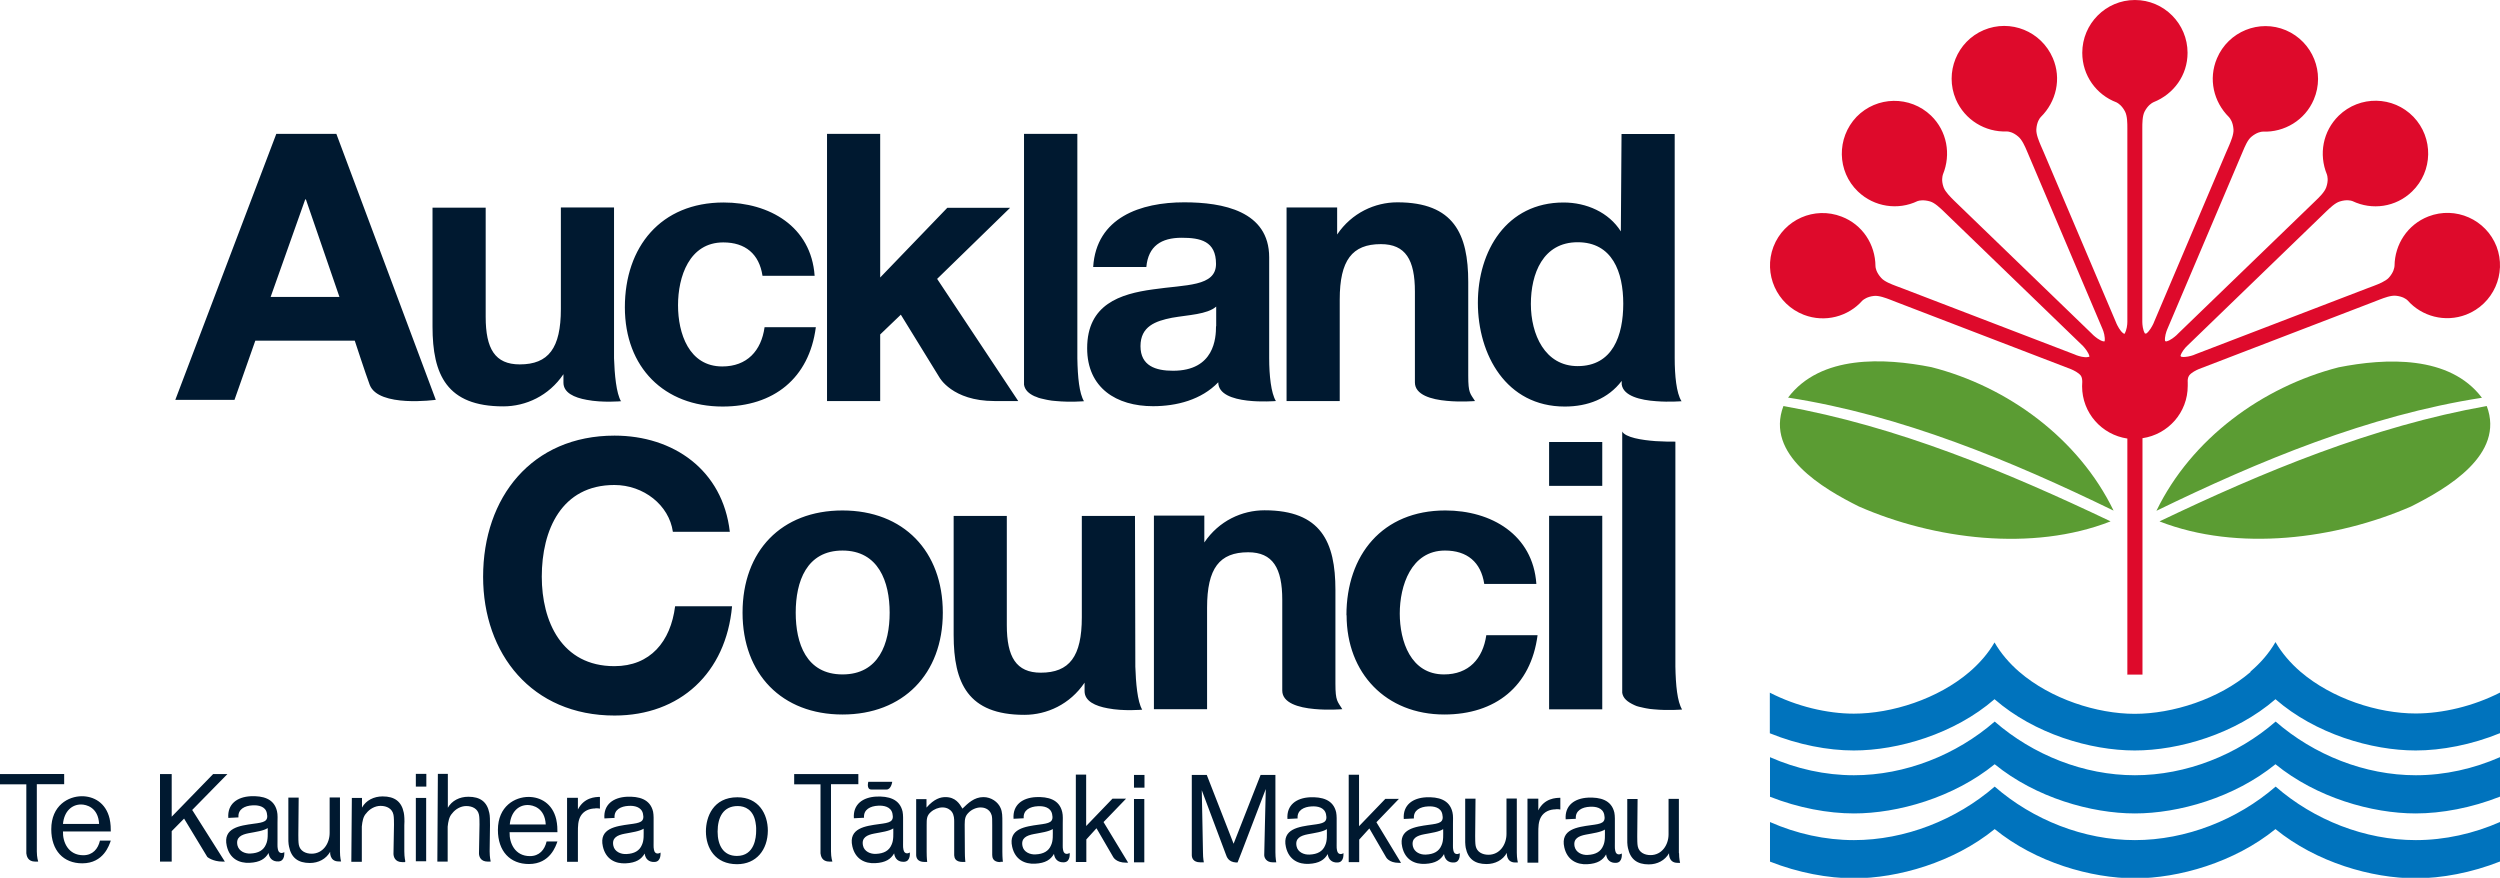 <?xml version="1.0" encoding="UTF-8"?><svg id="Layer_1" xmlns="http://www.w3.org/2000/svg" viewBox="0 0 145.31 51.02"><defs><style>.cls-1{fill:#0073bd;}.cls-2{fill:#001930;}.cls-3{fill:#de0a2b;}.cls-4{fill:#5b9c33;}</style></defs><g id="Auckland_Council_Logo_-_Colour"><g><path class="cls-1" d="M130.81,39.03c.59-.5,1.08-1.07,1.45-1.71,.37,.64,.87,1.22,1.45,1.72,1.83,1.57,4.5,2.43,6.7,2.43,1.55,0,3.35-.42,4.91-1.22v2.36c-1.66,.68-3.41,1.01-4.91,1.01-2.56,0-5.83-.96-8.15-2.98-2.33,2.02-5.61,2.98-8.18,2.98s-5.83-.96-8.15-2.98c-2.33,2.02-5.61,2.98-8.18,2.98-1.5,0-3.23-.33-4.88-1v-2.36c1.56,.8,3.34,1.22,4.88,1.22,2.2,0,4.89-.85,6.73-2.43,.58-.5,1.08-1.07,1.45-1.71,.37,.64,.87,1.22,1.45,1.72,1.83,1.57,4.5,2.43,6.7,2.43s4.89-.85,6.73-2.43m14.51,11.01c-1.67,.66-3.41,.98-4.91,.98-2.55,0-5.77-.92-8.15-2.86-2.39,1.94-5.63,2.86-8.17,2.86s-5.77-.92-8.15-2.86c-2.39,1.94-5.63,2.86-8.18,2.86-1.5,0-3.23-.32-4.88-.97v-2.3c1.54,.68,3.21,1.05,4.88,1.05,2.97,0,5.95-1.18,8.18-3.11,2.23,1.94,5.18,3.11,8.15,3.11s5.95-1.18,8.18-3.11c2.23,1.94,5.18,3.11,8.15,3.11,1.68,0,3.37-.38,4.91-1.06v2.3Zm0-3.77c-1.67,.66-3.41,.98-4.91,.98-2.55,0-5.77-.92-8.15-2.86-2.39,1.94-5.63,2.86-8.17,2.86s-5.77-.92-8.15-2.86c-2.39,1.94-5.63,2.86-8.18,2.86-1.5,0-3.23-.32-4.88-.97v-2.3c1.54,.68,3.21,1.05,4.88,1.05,2.97,0,5.95-1.18,8.18-3.12,2.23,1.94,5.18,3.12,8.15,3.12s5.95-1.18,8.18-3.12c2.23,1.94,5.18,3.12,8.15,3.12,1.68,0,3.37-.38,4.91-1.06v2.3Z"/><path class="cls-4" d="M125.34,29.69c2.03-4.19,6.15-7.2,10.59-8.34,2.73-.54,6.45-.72,8.33,1.77-6.59,1.02-12.96,3.67-18.92,6.57m-2.68,.62c-4.53,1.77-10.25,1.04-14.61-.87-2.09-1.04-5.46-3.01-4.39-5.84,6.6,1.17,12.98,3.83,19.01,6.7m.18-.62c-5.96-2.9-12.34-5.55-18.92-6.57,1.89-2.5,5.6-2.31,8.33-1.77,4.44,1.13,8.56,4.15,10.59,8.34m2.68,.62c6.02-2.88,12.4-5.53,19.01-6.7,1.07,2.83-2.31,4.79-4.4,5.84-4.36,1.9-10.07,2.64-14.61,.87"/><path class="cls-3" d="M123.65,39.23v-13.74c-1.49-.22-2.63-1.49-2.63-3.04,0-.15,.01-.26,.01-.26,0-.12-.02-.26-.08-.35-.13-.18-.43-.32-.57-.38l-10.1-3.88-.41-.16c-.26-.1-.66-.25-.94-.22-.39,.04-.6,.2-.68,.27-.82,.93-2.17,1.3-3.4,.83-1.58-.61-2.37-2.38-1.77-3.96,.61-1.58,2.38-2.36,3.96-1.75,1.21,.46,1.96,1.61,1.97,2.88,0,.1,.05,.37,.33,.68,.19,.22,.6,.37,.86,.47l.4,.15,9.98,3.83,.12,.05c.14,.05,.46,.15,.67,.1,.03,0,.06-.01,.08-.03-.06-.25-.28-.5-.38-.61l-7.78-7.52-.32-.31c-.2-.19-.51-.49-.78-.57-.38-.11-.63-.06-.74-.02-1.12,.54-2.51,.35-3.46-.56-1.22-1.17-1.25-3.11-.08-4.34,1.18-1.21,3.11-1.24,4.33-.07,.93,.9,1.17,2.25,.69,3.42-.03,.1-.1,.36,.04,.75,.1,.27,.41,.57,.61,.77l.31,.3,7.69,7.43,.09,.09c.11,.1,.36,.31,.58,.36,.03,0,.06,0,.08,0,.04-.26-.06-.57-.12-.71l-4.23-9.96-.17-.4c-.11-.26-.28-.65-.5-.83-.3-.26-.56-.3-.67-.3-1.24,.05-2.44-.66-2.96-1.87-.66-1.56,.07-3.36,1.62-4.02,1.56-.66,3.35,.07,4.02,1.63,.51,1.19,.2,2.53-.7,3.42-.07,.07-.23,.29-.26,.71-.02,.29,.15,.69,.26,.95l.17,.39,4.18,9.84,.05,.12c.06,.13,.21,.43,.39,.56,.02,.01,.05,.03,.07,.04,.14-.22,.17-.55,.17-.7V7.45c0-.28,0-.7-.13-.96-.18-.35-.4-.49-.5-.54-1.17-.44-1.99-1.56-1.99-2.88,0-1.69,1.37-3.07,3.06-3.07,1.69,0,3.06,1.38,3.06,3.07,0,1.3-.8,2.4-1.98,2.87-.09,.04-.33,.18-.52,.55-.13,.26-.13,.69-.13,.97v11.25c0,.15,.03,.48,.15,.67,.04,.02,.07,0,.09,0,.18-.13,.33-.42,.4-.56l.05-.12,4.18-9.84,.17-.39c.11-.26,.28-.66,.26-.95-.03-.42-.19-.63-.26-.71-.9-.89-1.21-2.22-.7-3.42,.66-1.56,2.46-2.29,4.01-1.63,1.56,.67,2.28,2.47,1.62,4.02-.51,1.21-1.72,1.92-2.96,1.87-.11,0-.37,.05-.67,.3-.22,.18-.38,.57-.49,.83l-.17,.4-4.23,9.96c-.06,.14-.16,.45-.13,.67,.04,.04,.07,.04,.09,.03,.22-.05,.47-.26,.58-.36l.09-.09,7.69-7.43,.31-.3c.2-.19,.51-.49,.61-.77,.14-.4,.07-.66,.04-.75-.48-1.17-.24-2.51,.69-3.42,1.22-1.18,3.16-1.15,4.34,.07,1.17,1.22,1.14,3.16-.08,4.34-.95,.92-2.33,1.1-3.46,.56-.1-.04-.36-.1-.74,.02-.27,.08-.58,.38-.78,.57l-.32,.31-7.78,7.52c-.11,.1-.32,.35-.38,.57,.02,.05,.05,.06,.07,.06,.22,.04,.54-.05,.68-.1l.12-.05,9.98-3.83,.4-.15c.26-.1,.67-.26,.86-.47,.28-.31,.32-.58,.33-.68,.01-1.26,.76-2.41,1.97-2.88,1.58-.61,3.35,.18,3.96,1.75,.6,1.58-.19,3.35-1.77,3.96-1.23,.47-2.58,.1-3.4-.83-.08-.08-.29-.23-.68-.27-.28-.03-.68,.12-.94,.22l-.41,.16-10.1,3.88c-.14,.06-.44,.2-.57,.38-.08,.11-.09,.28-.08,.41,0,.11,0,.13,0,.13v.06c0,1.55-1.14,2.82-2.63,3.04v13.74h-.87Z"/><path class="cls-2" d="M2.14,45.58h1.59v-.59H0v.6H1.53v4.01c.02,.15,.08,.48,.52,.48h.17s-.08-.24-.08-.59v-3.91Zm1.52,2.31c.07-.74,.52-1.13,1.05-1.13,.3,0,1,.16,1.05,1.13H3.65Zm-.01,.44h2.79c0-.16,0-.44-.07-.75-.22-.93-.93-1.3-1.61-1.3-.78,0-1.78,.53-1.78,1.92,0,1.24,.71,1.98,1.8,1.98,1.25,0,1.57-1.07,1.66-1.32h-.63c-.11,.48-.42,.85-.97,.85-.87,0-1.2-.76-1.18-1.38m7.5-1.24l2.06-2.1h-.83l-2.41,2.48v-2.48h-.68v5.09h.68v-1.77l.72-.73,1.35,2.23s.31,.27,.89,.27h.13l-1.89-2.99Zm4.4,1.04c0,.34,.03,.67-.1,.95-.14,.34-.44,.51-.9,.53-.33,.02-.68-.14-.76-.48-.1-.47,.24-.62,.65-.7,.42-.08,.88-.14,1.11-.3m.99,1.39c-.05,.02-.12,.06-.18,.06-.1,0-.19-.05-.22-.22-.04-.17-.01-.38-.02-.53v-1.01c0-.2,.02-.47-.03-.67-.17-.74-.83-.9-1.53-.87-.77,.04-1.36,.44-1.3,1.26l.59-.03c-.04-.48,.37-.68,.82-.7,.32-.02,.75,.05,.83,.45,.11,.49-.16,.54-.78,.62-.78,.11-1.79,.23-1.55,1.29,.17,.75,.73,1.01,1.33,.98,.61-.03,.91-.24,1.1-.57,.04,.32,.25,.51,.58,.49,.4-.02,.33-.55,.33-.55m3.3,.54s-.06-.23-.06-.56v-3.15h-.6v2.06c0,.62-.39,1.21-1.05,1.21-.35,0-.67-.16-.74-.51-.03-.13-.03-.44-.03-.58l.02-2.17h-.6v2.12c-.01,.29,0,.57,.04,.73,.13,.65,.53,.95,1.21,.95,.5,0,.94-.23,1.18-.65,0,0-.05,.56,.49,.56h.15Zm3.74,.01s-.06-.23-.06-.59v-1.52c.02-.29,0-.57-.03-.72-.13-.65-.53-.95-1.23-.95-.51,0-.97,.23-1.2,.65v-.56h-.59l-.03,3.71h.61v-2.05c.03-.3,.08-.59,.26-.77,.18-.24,.5-.43,.83-.43,.36,0,.68,.16,.75,.52,.03,.13,.03,.44,.03,.58l-.03,1.68c0,.15,.07,.49,.51,.49h.15Zm.61-3.69v3.68h.6v-3.68h-.6Zm.61-.66v-.74h-.61v.74h.61Zm3.74,4.35s-.06-.23-.06-.59l.02-1.51c0-.28,0-.56-.04-.72-.13-.65-.53-.94-1.22-.94-.51,0-.96,.23-1.19,.64v-1.97h-.58l-.03,5.1h.6v-2.03c.03-.29,.08-.58,.26-.77,.18-.24,.49-.43,.82-.43,.36,0,.67,.16,.74,.51,.03,.13,.03,.43,.03,.57l-.03,1.67c0,.15,.07,.48,.51,.48h.15Zm1.11-2.15c.07-.74,.51-1.13,1.04-1.13,.3,0,1,.16,1.05,1.13h-2.1Zm-.02,.45h2.79c0-.16,0-.44-.07-.75-.22-.93-.93-1.3-1.61-1.3-.78,0-1.78,.53-1.78,1.92,0,1.24,.71,1.98,1.8,1.98,1.25,0,1.57-1.07,1.66-1.31h-.63c-.11,.48-.42,.85-.97,.85-.87,0-1.2-.76-1.18-1.38m4.99-1.4c.1,0,.18,0,.26,.02v-.68c-.25,0-.92,.02-1.28,.73v-.68h-.63v3.72h.63v-1.72c0-.34,0-.66,.16-.94,.18-.3,.5-.44,.86-.44m2.8,1.17c0,.34,.03,.67-.1,.95-.14,.34-.44,.51-.9,.53-.33,.02-.69-.14-.76-.48-.1-.47,.24-.62,.65-.7,.42-.08,.88-.14,1.12-.3m.99,1.39c-.05,.02-.12,.06-.18,.06-.1,0-.19-.05-.22-.22-.04-.17-.01-.38-.02-.53v-1.01c0-.2,.01-.47-.03-.67-.17-.74-.83-.9-1.53-.87-.77,.04-1.36,.44-1.3,1.26l.59-.03c-.04-.48,.37-.68,.82-.7,.31-.02,.74,.05,.83,.45,.11,.49-.16,.54-.78,.62-.78,.11-1.79,.23-1.55,1.29,.17,.75,.73,1.01,1.33,.98,.61-.03,.91-.24,1.1-.57,.04,.32,.25,.51,.58,.49,.4-.02,.34-.55,.34-.55m5.56-1.25c0,.37-.09,1.45-1.12,1.45-.8,0-1.12-.64-1.12-1.41,0-.84,.33-1.49,1.17-1.49,.42,0,.9,.21,1.03,.93,.02,.11,.05,.28,.04,.51m.68,0c0-1-.55-1.95-1.77-1.95-1.42,0-1.83,1.16-1.83,1.98,0,.97,.54,1.91,1.81,1.91,1.12,0,1.78-.83,1.79-1.95m3.67-2.7h1.59v-.59h-3.73v.6h1.53v4.01c.02,.15,.08,.48,.52,.48h.17s-.08-.24-.08-.59v-3.91Zm3.55-.14h-1.38s-.13,.45,.18,.45h.88c.27,0,.33-.45,.33-.45m.06,2.71c0,.34,.03,.67-.1,.95-.14,.34-.44,.51-.9,.53-.33,.02-.69-.14-.76-.48-.1-.47,.24-.62,.65-.7,.42-.08,.88-.14,1.11-.3m.99,1.39s-.12,.06-.18,.06c-.1,0-.19-.05-.22-.22-.04-.17-.01-.38-.02-.53v-1.01c0-.2,.01-.47-.03-.67-.17-.74-.83-.9-1.53-.87-.77,.04-1.36,.44-1.3,1.26l.59-.03c-.04-.48,.37-.68,.82-.7,.31-.02,.74,.05,.83,.45,.11,.49-.16,.54-.78,.62-.78,.11-1.79,.23-1.55,1.29,.17,.75,.73,1.01,1.33,.98,.61-.03,.91-.24,1.1-.57,.04,.32,.25,.51,.58,.49,.4-.02,.33-.55,.33-.55m5.26,.55h.15s-.03-.23-.03-.58v-1.7c0-.37,0-.61-.1-.84-.15-.36-.55-.64-1-.64-.54,0-.9,.36-1.22,.67-.17-.29-.4-.67-.99-.67-.27,0-.65,.09-1.1,.61v-.49h-.6v3.23c0,.15,.05,.42,.49,.42h.15s-.03-.23-.03-.58v-1.58c0-.33,0-.53,.24-.74,.19-.17,.45-.27,.68-.27,.27,0,.45,.13,.54,.25,.14,.19,.14,.44,.14,.58v.2h0v1.75c.01,.15,.06,.39,.5,.39h.15s-.03-.23-.03-.58c0,0-.01-1.55-.01-1.59,0-.35,.04-.51,.22-.69,.18-.19,.46-.31,.71-.31,.13,0,.52,.04,.64,.46,.03,.12,.03,.24,.03,.57h0v1.73c0,.15,.04,.42,.48,.42m3.04-1.93c0,.34,.03,.67-.1,.95-.14,.34-.44,.51-.9,.53-.33,.02-.69-.14-.76-.48-.1-.47,.24-.62,.65-.7,.42-.08,.88-.14,1.12-.3m.99,1.39s-.12,.06-.18,.06c-.1,0-.19-.05-.22-.22-.04-.17-.01-.38-.02-.53v-1.01c0-.2,.02-.47-.03-.67-.17-.74-.83-.9-1.53-.87-.77,.04-1.36,.44-1.3,1.26l.59-.03c-.04-.48,.37-.68,.82-.7,.32-.02,.74,.05,.83,.45,.11,.49-.16,.54-.77,.62-.78,.11-1.79,.23-1.55,1.29,.17,.75,.73,1.01,1.33,.98,.61-.03,.91-.24,1.1-.57,.04,.32,.25,.51,.58,.49,.4-.02,.33-.55,.33-.55m3.4,.57l-1.43-2.36,1.31-1.36h-.79l-1.53,1.59v-2.99h-.6v5.08h.61v-1.31l.59-.65,.97,1.67s.16,.33,.74,.33h.13Zm.34-3.7v3.68h.6v-3.68h-.6Zm.61-.66v-.74h-.61v.74h.61Zm7.66,4.34s-.05-.23-.05-.59v-4.49h-.86l-1.57,4-1.56-4h-.87v2.91h0v1.75c0,.15,.07,.42,.49,.42h.21s-.05-.22-.05-.58l-.03-1.59-.04-2.02,1.4,3.73c.05,.14,.14,.44,.59,.47h.09l.22-.56h0l1.42-3.71-.05,2.09-.04,1.75c0,.15,.12,.42,.49,.42h.21Zm2.94-1.93c0,.34,.03,.67-.1,.95-.14,.34-.44,.51-.9,.53-.33,.02-.69-.14-.76-.48-.1-.47,.24-.62,.65-.7,.42-.08,.88-.14,1.11-.3m.99,1.39c-.05,.02-.12,.06-.18,.06-.1,0-.19-.05-.22-.22-.04-.17-.01-.38-.02-.53v-1.01c0-.2,.01-.47-.03-.67-.17-.74-.83-.9-1.53-.87-.77,.04-1.36,.44-1.3,1.26l.59-.03c-.04-.48,.37-.68,.82-.7,.32-.02,.74,.05,.83,.45,.11,.49-.16,.54-.78,.62-.78,.11-1.79,.23-1.55,1.29,.17,.75,.74,1.01,1.33,.98,.61-.03,.91-.24,1.1-.57,.04,.32,.25,.51,.58,.49,.4-.02,.33-.55,.33-.55m3.35,.57l-1.43-2.36,1.31-1.36h-.79l-1.53,1.59v-2.99h-.6v5.08h.61v-1.31l.59-.65,.97,1.67s.16,.33,.74,.33h.13Zm2.45-1.96c0,.34,.03,.67-.1,.95-.14,.34-.44,.51-.9,.53-.33,.02-.68-.14-.76-.48-.1-.47,.24-.62,.65-.7,.42-.08,.88-.14,1.11-.3m.99,1.39c-.05,.02-.12,.06-.18,.06-.1,0-.19-.05-.22-.22-.04-.17-.01-.38-.02-.53v-1.01c0-.2,.02-.47-.03-.67-.17-.74-.83-.9-1.53-.87-.77,.04-1.36,.44-1.3,1.26l.59-.03c-.04-.48,.37-.68,.82-.7,.32-.02,.75,.05,.83,.45,.11,.49-.16,.54-.78,.62-.78,.11-1.79,.23-1.55,1.29,.17,.75,.73,1.01,1.33,.98,.61-.03,.91-.24,1.1-.57,.04,.32,.25,.51,.58,.49,.4-.02,.33-.55,.33-.55m3.38,.54s-.06-.23-.06-.56v-3.15h-.6v2.06c0,.62-.39,1.21-1.05,1.21-.35,0-.67-.16-.74-.51-.03-.13-.03-.44-.03-.58l.02-2.17h-.6v2.12c-.01,.29,0,.57,.03,.73,.13,.65,.53,.95,1.21,.95,.5,0,.95-.23,1.18-.65,0,0-.05,.56,.49,.56h.15Zm2.21-3.09c.1,0,.18,0,.26,.02v-.68c-.25,0-.93,.02-1.28,.73v-.68h-.63v3.72h.63v-1.72c0-.34,0-.66,.16-.94,.18-.3,.5-.44,.86-.44m2.85,1.17c0,.34,.03,.67-.1,.95-.14,.34-.44,.51-.9,.53-.33,.02-.68-.14-.76-.48-.1-.47,.24-.62,.65-.7,.42-.08,.88-.14,1.12-.3m.99,1.39s-.12,.06-.18,.06c-.1,0-.19-.05-.22-.22-.04-.17-.01-.38-.02-.53v-1.01c0-.2,.01-.47-.03-.67-.17-.74-.83-.9-1.53-.87-.77,.04-1.36,.44-1.3,1.26l.59-.03c-.04-.48,.37-.68,.82-.7,.32-.02,.74,.05,.83,.45,.11,.49-.16,.54-.77,.62-.78,.11-1.79,.23-1.55,1.29,.17,.75,.74,1.01,1.33,.98,.61-.03,.91-.24,1.1-.57,.04,.32,.25,.51,.58,.49,.4-.02,.33-.55,.33-.55m3.32-.02v-3.15h-.6v2.06c0,.62-.39,1.21-1.05,1.21-.35,0-.67-.16-.74-.51-.03-.13-.03-.44-.03-.58l.02-2.17h-.6v2.12c-.01,.29,0,.57,.04,.73,.14,.65,.53,.95,1.21,.95,.5,0,.94-.23,1.18-.65,0,0-.05,.56,.49,.56h.15s-.06-.23-.06-.56"/><path class="cls-2" d="M94.29,25.07v15.2c.05,.31,.28,.52,.72,.72l.12,.05,.14,.04,.09,.02,.13,.03,.09,.02,.1,.02c.15,.03,.3,.05,.46,.06,.83,.08,1.63,.01,1.63,.01-.28-.46-.37-1.41-.39-2.5v-13.07c-.29,0-.7,0-1.15-.03-.81-.06-1.76-.21-1.95-.57m-1.15,4.91h-3.09v11.25h3.09v-11.25Zm0-4.29h-3.09v2.55h3.09v-2.55Zm-14.86,10.07c0,3.37,2.29,5.77,5.68,5.77,2.96,0,5.03-1.63,5.42-4.61h-2.98c-.2,1.37-1.02,2.28-2.46,2.28-1.94,0-2.57-1.94-2.57-3.54s.65-3.66,2.63-3.66c1.28,0,2.09,.67,2.28,1.94h3.03c-.2-2.87-2.63-4.27-5.29-4.27-3.66,0-5.75,2.59-5.75,6.09m-8.25-5.79h-2.94v11.25h3.09v-5.9c0-2.29,.72-3.22,2.39-3.22,1.43,0,1.98,.92,1.98,2.76v5.28c0,.72,.95,.99,1.86,1.07,.83,.08,1.63,.01,1.63,.01-.28-.46-.4-.46-.4-1.48v-5.45c0-2.78-.83-4.63-4.12-4.63-1.31,0-2.65,.61-3.5,1.87v-1.57Zm-23.76,5.64c0-1.81,.63-3.61,2.72-3.61s2.74,1.81,2.74,3.61-.63,3.59-2.74,3.59-2.72-1.81-2.72-3.59m-3.09,0c0,3.57,2.29,5.92,5.81,5.92s5.83-2.35,5.83-5.92-2.28-5.94-5.83-5.94-5.81,2.35-5.81,5.94m-15.08-2.09c0,4.48,2.83,8.07,7.64,8.07,3.81,0,6.48-2.48,6.83-6.35h-3.31c-.26,2.05-1.44,3.48-3.53,3.48-3.07,0-4.22-2.61-4.22-5.2,0-2.72,1.15-5.33,4.22-5.33,1.7,0,3.18,1.17,3.4,2.72h3.31c-.41-3.59-3.28-5.59-6.7-5.59-4.81,0-7.64,3.59-7.64,8.2m-8.34-16.26h-4.01l2.01-5.67h.04l1.95,5.67Zm5.59,5.98l-5.78-15.46h-3.49l-5.87,15.46h3.44l1.21-3.44h5.78s.63,1.93,.87,2.57c.51,1.33,3.83,.87,3.83,.87m10.78,.09c-.28-.46-.38-1.58-.41-2.5V12.06h-3.09v5.9c0,2.28-.72,3.22-2.39,3.22-1.44,0-1.98-.91-1.98-2.76v-6.35h-3.09v6.92c0,2.79,.83,4.63,4.11,4.63,1.31,0,2.65-.61,3.5-1.87v.49c0,.59,.63,.87,1.35,1,.92,.18,2.01,.08,2.01,.08m3.3-5.58c0-1.65,.65-3.65,2.63-3.65,1.28,0,2.09,.67,2.28,1.94h3.03c-.2-2.87-2.63-4.26-5.29-4.26-3.66,0-5.74,2.59-5.74,6.09s2.29,5.77,5.68,5.77c2.96,0,5.03-1.63,5.42-4.61h-2.98c-.19,1.37-1.02,2.28-2.46,2.28-1.94,0-2.57-1.93-2.57-3.55m19.78,5.57l-4.72-7.11,4.24-4.13h-3.65l-3.9,4.05V7.78h-3.09v15.53h3.09v-3.87l1.2-1.15,2.24,3.64s.74,1.38,3.2,1.38h1.39Zm1.31,15.78c-1.44,0-1.98-.92-1.98-2.76v-6.35h-3.09v6.92c0,2.79,.83,4.64,4.11,4.64,1.31,0,2.65-.61,3.5-1.87v.49c0,.59,.63,.87,1.35,1,.92,.18,2,.08,2,.08-.28-.46-.37-1.58-.4-2.5l-.02-8.76h-3.09v5.89c0,2.28-.72,3.22-2.39,3.22m2.52-15.77c-.28-.46-.37-1.41-.39-2.5V7.78h-3.1v14.58c.05,.31,.28,.52,.61,.67l.11,.04,.12,.05,.14,.04,.09,.02,.13,.03,.09,.02,.1,.02c.15,.03,.3,.05,.47,.06,.83,.08,1.63,.01,1.63,.01m7.67-4.36c0,.68-.09,2.59-2.5,2.59-1,0-1.89-.28-1.89-1.43s.87-1.46,1.83-1.65c.96-.17,2.04-.19,2.57-.65v1.15Zm3.48,4.35c-.28-.46-.39-1.48-.39-2.5v-5.85c0-2.7-2.7-3.2-4.94-3.2-2.52,0-5.11,.87-5.29,3.76h3.09c.11-1.22,.87-1.7,2.05-1.7,1.09,0,2,.19,2,1.52s-1.76,1.2-3.66,1.48c-1.91,.26-3.83,.87-3.83,3.42,0,2.31,1.7,3.37,3.83,3.37,1.37,0,2.81-.37,3.79-1.39,0,1.38,3.35,1.09,3.35,1.09m11.58,.01c-.29-.46-.4-.46-.4-1.48v-5.45c0-2.78-.83-4.63-4.12-4.63-1.3,0-2.65,.61-3.5,1.87v-1.57h-2.94v11.25h3.09v-5.9c0-2.28,.72-3.22,2.39-3.22,1.44,0,1.98,.91,1.98,2.76v5.28c0,.72,.95,.99,1.86,1.07,.83,.08,1.64,.01,1.64,.01m8.61-5.66c0,1.85-.61,3.63-2.65,3.63-1.91,0-2.72-1.85-2.72-3.61s.7-3.59,2.72-3.59,2.65,1.74,2.65,3.57m3.38,5.66c-.29-.46-.39-1.48-.39-2.5V7.79h-3.09l-.04,5.66c-.7-1.11-2-1.68-3.33-1.68-3.31,0-4.98,2.81-4.98,5.83s1.65,6.03,5.05,6.03c1.33,0,2.52-.45,3.31-1.49v.1s0,.07,0,.1c.09,.68,1.1,.92,2.01,.98,.77,.06,1.48,0,1.48,0"/></g></g></svg>